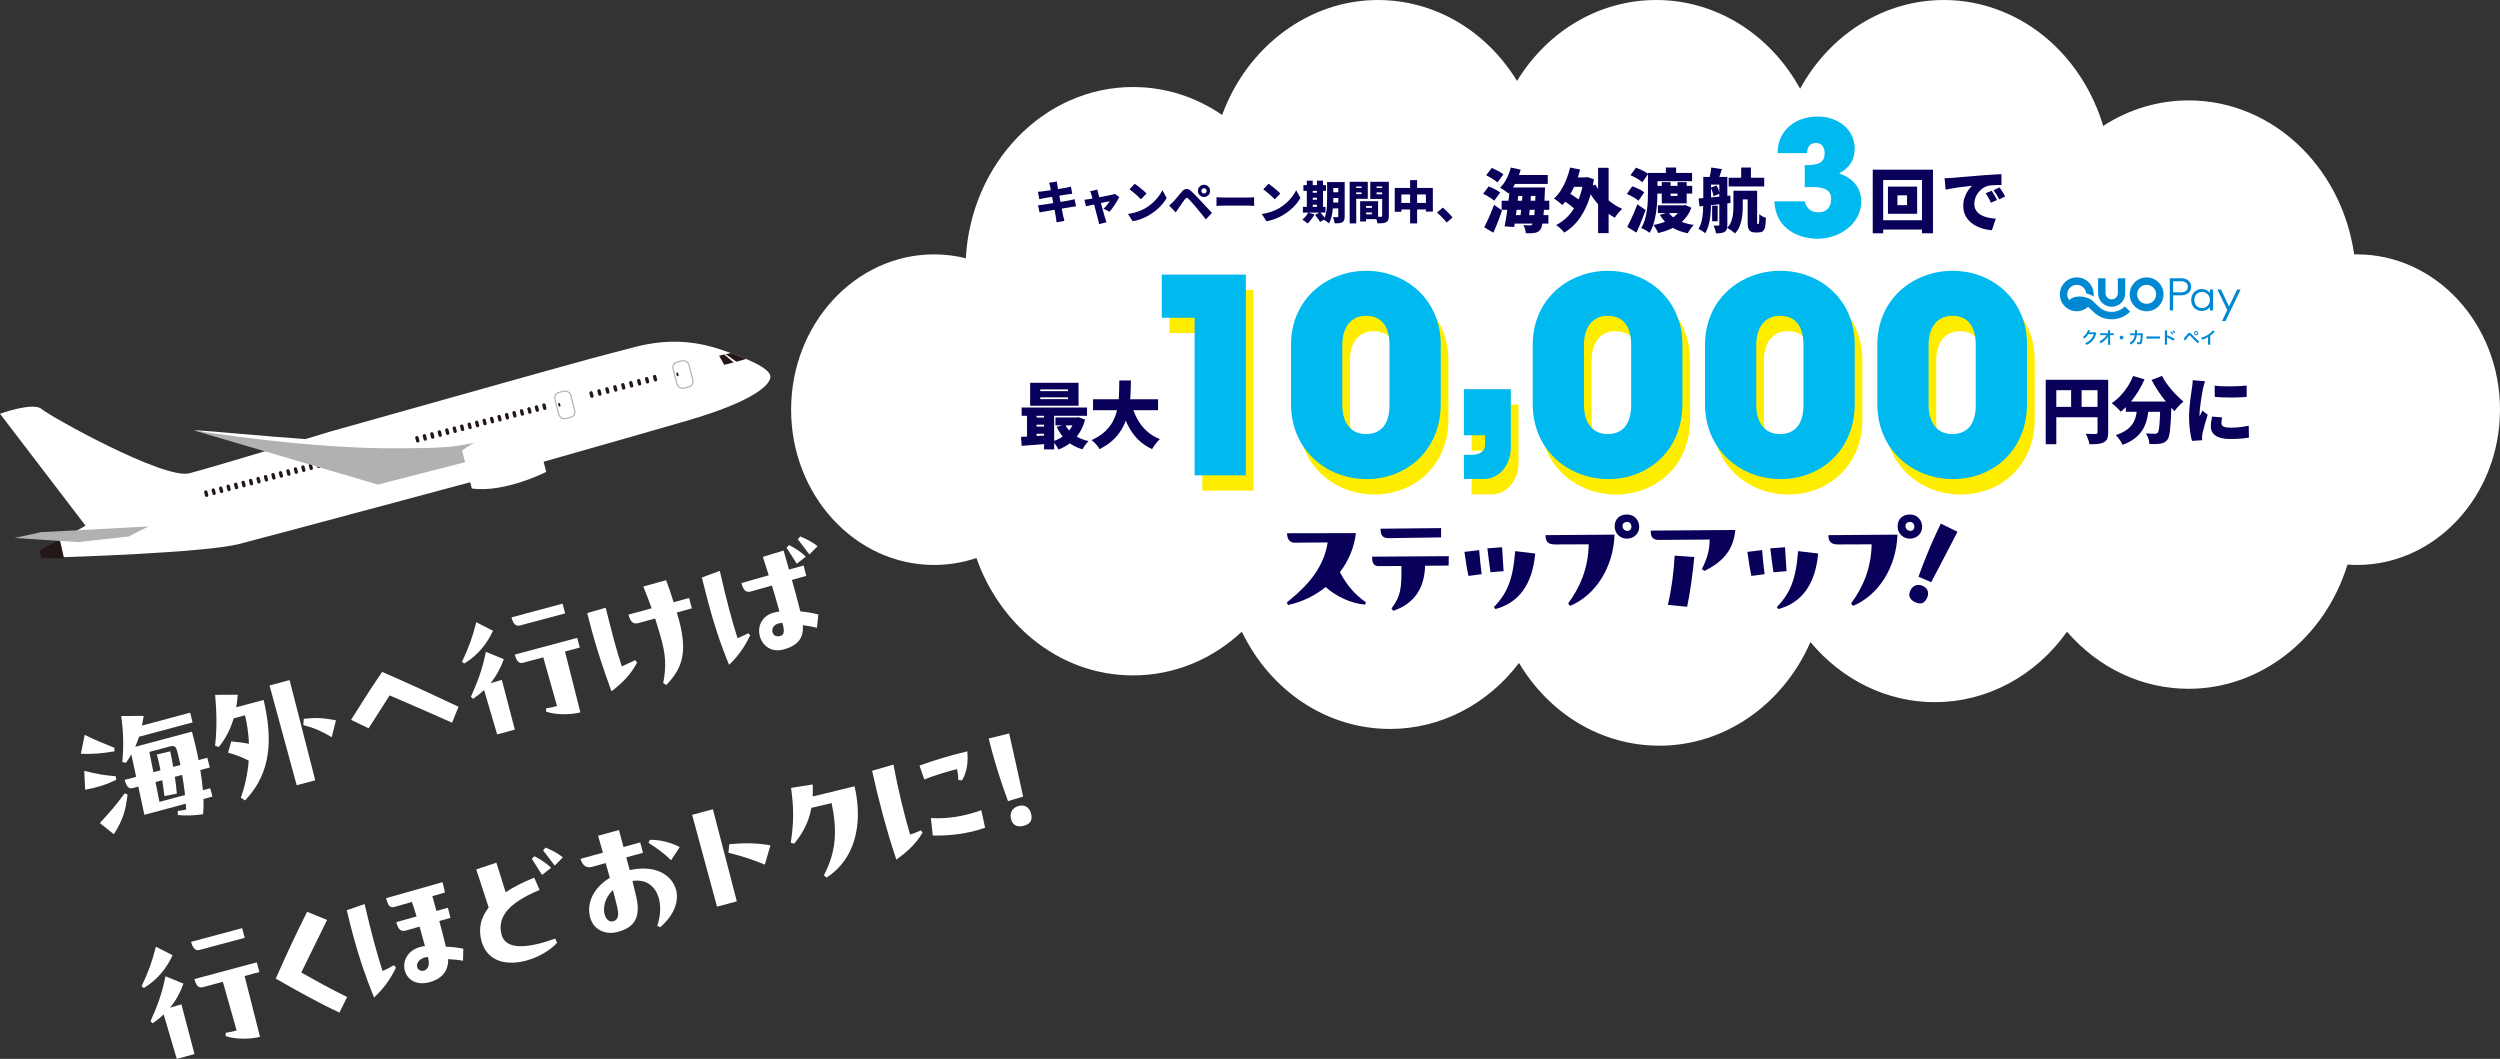 <?xml version="1.0" encoding="UTF-8"?>
<svg id="_レイヤー_2" data-name="レイヤー 2" xmlns="http://www.w3.org/2000/svg" viewBox="0 0 1098.865 465.407">
  <rect x="0" y="0" width="1098.865" height="465.407" fill="#333333" stroke="none"/>
  <defs>
    <style>
      .cls-1 {
        fill: #b1b1b2;
      }

      .cls-2 {
        fill: #080059;
      }

      .cls-3 {
        fill: none;
        stroke: #b1b1b2;
        stroke-linecap: round;
        stroke-linejoin: round;
        stroke-width: .533px;
      }

      .cls-4, .cls-5 {
        fill: #231815;
      }

      .cls-6 {
        fill: #fff;
      }

      .cls-7 {
        fill: #ffed00;
      }

      .cls-8 {
        fill: #0088d2;
      }

      .cls-9 {
        fill: #00b9ef;
      }

      .cls-5 {
        stroke: #231815;
        stroke-miterlimit: 10;
        stroke-width: .889px;
      }
    </style>
  </defs>
  <g id="_レイヤー_1-2" data-name="レイヤー 1">
    <g>
      <path class="cls-6" d="M729.348,327.762c-25.195,0-48.167-13.73-61.674-36.355-13.917,18.3-34.573,28.997-56.692,28.997-27.651,0-52.501-16.547-65.142-42.756-13.312,12.447-30.042,19.219-47.843,19.219-16.184,0-31.537-5.601-44.399-16.195-10.983-9.047-19.52-21.474-24.409-35.406-6.015,2.031-12.258,3.059-18.623,3.059-34.649,0-62.838-30.621-62.838-68.259s28.189-68.257,62.838-68.257c4.716,0,9.389.571,13.96,1.704,2.275-41.918,34.359-75.261,73.47-75.261,14.059,0,27.472,4.225,39.188,12.283,11.001-30.089,38.228-50.534,68.417-50.534,24.913,0,47.635,13.412,61.201,35.568,13.564-22.156,36.286-35.568,61.2-35.568,26.234,0,50.069,14.995,63.219,38.998,13.149-24.003,36.984-38.998,63.218-38.998,16.93,0,33.456,6.403,46.535,18.029,10.962,9.744,19.134,22.798,23.475,37.32,11.342-7.361,24.199-11.217,37.596-11.217,18.536,0,36.242,7.515,49.857,21.161,12.308,12.334,20.321,28.708,22.859,46.528.423-.01.845-.015,1.264-.015,34.649,0,62.839,30.62,62.839,68.257s-28.189,68.259-62.839,68.259c-1.379,0-2.781-.054-4.197-.159-9.963,32.354-38.097,54.587-69.783,54.587-20.476,0-39.622-9.058-53.501-25.085-13.903,19.515-35.177,30.967-58.14,30.967-20.925,0-40.76-9.729-54.63-26.425-12.089,27.595-37.781,45.554-66.427,45.554Z"/>
      <path class="cls-6" d="M1036.026,116.807c-1.921,0-3.819.108-5.691.309-3.249-38.131-32.577-67.983-68.289-67.983-15.217,0-29.271,5.428-40.648,14.597-6.808-33.597-34.191-58.73-66.957-58.73-28.425,0-52.81,18.907-63.218,45.85-10.408-26.943-34.794-45.85-63.219-45.85-26.736,0-49.882,16.74-61.201,41.147-11.319-24.407-34.466-41.147-61.2-41.147-31.147,0-57.428,22.711-65.799,53.812-11.576-9.749-26.067-15.561-41.807-15.561-37.886,0-68.599,33.59-68.599,75.028,0,.669.031,1.329.046,1.993-5.918-2.234-12.265-3.465-18.878-3.465-31.943,0-57.838,28.321-57.838,63.257s25.895,63.259,57.838,63.259c7.711,0,15.062-1.663,21.789-4.658,8.547,30.79,34.697,53.201,65.642,53.201,19.453,0,37.001-8.869,49.485-23.095,10.236,27.353,34.803,46.631,63.5,46.631,23.906,0,44.945-13.383,57.225-33.663,11.341,24.339,34.452,41.021,61.141,41.021,30.191,0,55.807-21.34,64.976-50.971,12.417,19.255,32.899,31.843,56.08,31.843,24.245,0,45.536-13.769,57.737-34.533,12.561,17.44,32.028,28.651,53.904,28.651,31.55,0,58.108-23.303,66.115-55.024,2.573.381,5.196.597,7.866.597,31.944,0,57.839-28.324,57.839-63.259s-25.895-63.257-57.839-63.257Z"/>
      <g>
        <g>
          <path class="cls-7" d="M528.464,215.675v-69.265h-14.425v-18.956h36.958v88.221h-22.532Z"/>
          <path class="cls-7" d="M636.651,184.32c0,20.387-15.021,33.023-32.546,33.023-17.645,0-33.262-12.756-33.262-33.023v-25.869c0-20.982,16.571-32.666,33.022-32.666,17.764,0,32.785,12.876,32.785,32.427v26.108ZM614.119,158.331c0-7.749-3.219-12.756-10.372-12.756-6.676,0-10.371,5.245-10.371,12.756v26.467c0,7.63,3.695,12.756,10.371,12.756,7.153,0,10.372-5.007,10.372-12.756v-26.467Z"/>
          <path class="cls-7" d="M646.829,217.285v-10.61h3.338c3.576,0,5.961-1.55,5.961-4.292v-4.292h-9.299v-20.267h20.624v25.632c0,7.63-5.007,13.829-11.802,13.829h-8.822Z"/>
          <path class="cls-7" d="M742.88,184.32c0,20.387-15.021,33.023-32.546,33.023-17.644,0-33.262-12.756-33.262-33.023v-25.869c0-20.982,16.571-32.666,33.023-32.666,17.764,0,32.784,12.876,32.784,32.427v26.108ZM720.348,158.331c0-7.749-3.219-12.756-10.372-12.756-6.676,0-10.372,5.245-10.372,12.756v26.467c0,7.63,3.696,12.756,10.372,12.756,7.153,0,10.372-5.007,10.372-12.756v-26.467Z"/>
          <path class="cls-7" d="M818.615,184.32c0,20.387-15.021,33.023-32.546,33.023-17.644,0-33.262-12.756-33.262-33.023v-25.869c0-20.982,16.571-32.666,33.023-32.666,17.764,0,32.784,12.876,32.784,32.427v26.108ZM796.084,158.331c0-7.749-3.219-12.756-10.372-12.756-6.676,0-10.372,5.245-10.372,12.756v26.467c0,7.63,3.696,12.756,10.372,12.756,7.153,0,10.372-5.007,10.372-12.756v-26.467Z"/>
          <path class="cls-7" d="M894.35,184.32c0,20.387-15.021,33.023-32.546,33.023-17.645,0-33.262-12.756-33.262-33.023v-25.869c0-20.982,16.571-32.666,33.022-32.666,17.764,0,32.785,12.876,32.785,32.427v26.108ZM871.818,158.331c0-7.749-3.219-12.756-10.372-12.756-6.676,0-10.371,5.245-10.371,12.756v26.467c0,7.63,3.695,12.756,10.371,12.756,7.153,0,10.372-5.007,10.372-12.756v-26.467Z"/>
        </g>
        <g>
          <path class="cls-9" d="M525.086,208.917v-69.265h-14.425v-18.956h36.958v88.221h-22.532Z"/>
          <path class="cls-9" d="M633.273,177.563c0,20.387-15.021,33.023-32.546,33.023-17.645,0-33.262-12.756-33.262-33.023v-25.869c0-20.982,16.572-32.666,33.023-32.666,17.764,0,32.785,12.876,32.785,32.427v26.108ZM610.741,151.573c0-7.749-3.219-12.756-10.372-12.756-6.676,0-10.371,5.245-10.371,12.756v26.467c0,7.63,3.695,12.756,10.371,12.756,7.153,0,10.372-5.007,10.372-12.756v-26.467Z"/>
          <path class="cls-9" d="M643.451,210.527v-10.61h3.338c3.576,0,5.961-1.55,5.961-4.292v-4.292h-9.299v-20.267h20.624v25.632c0,7.63-5.007,13.829-11.802,13.829h-8.822Z"/>
          <path class="cls-9" d="M739.502,177.563c0,20.387-15.021,33.023-32.546,33.023-17.644,0-33.262-12.756-33.262-33.023v-25.869c0-20.982,16.571-32.666,33.023-32.666,17.764,0,32.784,12.876,32.784,32.427v26.108ZM716.97,151.573c0-7.749-3.219-12.756-10.372-12.756-6.676,0-10.372,5.245-10.372,12.756v26.467c0,7.63,3.696,12.756,10.372,12.756,7.153,0,10.372-5.007,10.372-12.756v-26.467Z"/>
          <path class="cls-9" d="M815.237,177.563c0,20.387-15.021,33.023-32.546,33.023-17.644,0-33.262-12.756-33.262-33.023v-25.869c0-20.982,16.571-32.666,33.023-32.666,17.764,0,32.784,12.876,32.784,32.427v26.108ZM792.706,151.573c0-7.749-3.219-12.756-10.372-12.756-6.676,0-10.372,5.245-10.372,12.756v26.467c0,7.63,3.696,12.756,10.372,12.756,7.153,0,10.372-5.007,10.372-12.756v-26.467Z"/>
          <path class="cls-9" d="M890.972,177.563c0,20.387-15.021,33.023-32.546,33.023-17.645,0-33.262-12.756-33.262-33.023v-25.869c0-20.982,16.571-32.666,33.022-32.666,17.764,0,32.785,12.876,32.785,32.427v26.108ZM868.44,151.573c0-7.749-3.219-12.756-10.372-12.756-6.676,0-10.371,5.245-10.371,12.756v26.467c0,7.63,3.695,12.756,10.371,12.756,7.153,0,10.372-5.007,10.372-12.756v-26.467Z"/>
        </g>
        <g>
          <path class="cls-2" d="M899.185,166.931h25.033v4.592h-20.377v23.727h-4.656v-28.318ZM901.705,178.825h22.546v4.593h-22.546v-4.593ZM910.347,169.482h4.624v11.64h-4.624v-11.64ZM921.955,166.931h4.688v23.12c0,1.169-.139,2.094-.414,2.774-.277.68-.787,1.212-1.531,1.595-.723.382-1.595.621-2.614.717-1.021.096-2.244.144-3.668.144-.063-.446-.187-.951-.366-1.515-.182-.563-.383-1.121-.606-1.674-.223-.553-.452-1.031-.686-1.436.553.043,1.127.069,1.723.08.595.011,1.137.016,1.626.016h1.021c.297,0,.51-.058.638-.175s.191-.313.191-.59v-23.057Z"/>
          <path class="cls-2" d="M937.581,165.273l5.039,1.467c-.809,1.871-1.766,3.694-2.87,5.47-1.106,1.774-2.302,3.406-3.588,4.895s-2.61,2.774-3.971,3.858c-.276-.34-.659-.749-1.147-1.228-.489-.479-.988-.951-1.499-1.419-.51-.468-.957-.84-1.339-1.116,1.317-.871,2.571-1.93,3.763-3.173,1.19-1.244,2.269-2.615,3.236-4.114.968-1.498,1.759-3.045,2.376-4.64ZM939.526,177.837h5.07c-.127,1.808-.351,3.571-.67,5.294-.318,1.722-.866,3.349-1.642,4.879-.776,1.53-1.903,2.934-3.381,4.209-1.478,1.276-3.449,2.381-5.915,3.316-.191-.446-.452-.936-.781-1.467-.33-.531-.691-1.052-1.084-1.562-.395-.51-.782-.935-1.164-1.275,2.168-.701,3.874-1.541,5.118-2.52,1.243-.978,2.163-2.046,2.758-3.204.596-1.159.999-2.387,1.212-3.684s.372-2.625.479-3.986ZM934.423,176.498h16.679v4.496h-16.679v-4.496ZM949.603,176.498h4.879c-.021.489-.032.888-.032,1.195,0,.309-.011.559-.031.75-.064,2.381-.144,4.433-.239,6.154s-.207,3.162-.335,4.321c-.128,1.158-.282,2.083-.463,2.774-.181.69-.409,1.206-.686,1.546-.468.596-.951,1.016-1.45,1.26-.5.244-1.08.42-1.738.526-.553.085-1.249.138-2.089.159s-1.717.021-2.631,0c-.021-.681-.176-1.467-.462-2.359-.287-.894-.644-1.669-1.068-2.328.808.063,1.557.106,2.248.128.69.021,1.238.031,1.642.031.276,0,.511-.031.702-.096.191-.063.383-.191.574-.383.233-.255.419-.85.558-1.785.138-.936.26-2.307.367-4.114.105-1.807.191-4.124.255-6.951v-.829ZM950.304,165.209c.489.978,1.09,1.982,1.802,3.014s1.493,2.046,2.344,3.045c.851,1,1.728,1.945,2.631,2.838.903.894,1.791,1.69,2.663,2.393-.404.318-.861.729-1.371,1.228-.511.5-.994,1.01-1.451,1.53-.457.521-.834,1.005-1.132,1.451-.893-.893-1.797-1.87-2.711-2.934s-1.812-2.185-2.694-3.364c-.883-1.181-1.717-2.396-2.503-3.651-.787-1.254-1.51-2.498-2.169-3.731l4.592-1.817Z"/>
          <path class="cls-2" d="M969.215,167.568c-.085.234-.191.574-.319,1.021-.127.446-.244.883-.351,1.308-.106.426-.181.733-.223.925-.064.341-.16.851-.287,1.53-.128.681-.261,1.462-.398,2.345-.139.882-.271,1.785-.399,2.71-.127.925-.233,1.808-.318,2.647s-.128,1.558-.128,2.152v.351c0,.191.011.319.032.383.148-.298.292-.574.431-.829.138-.255.275-.516.414-.781s.271-.547.398-.846l2.328,1.85c-.318.957-.633,1.957-.94,2.998-.309,1.042-.58,2.02-.813,2.934-.234.914-.414,1.669-.542,2.265-.043.233-.085.51-.128.829-.042.318-.063.553-.063.701v.653c0,.266.011.526.032.782l-4.465.286c-.318-1.062-.611-2.535-.877-4.416-.266-1.882-.398-3.906-.398-6.075,0-1.212.048-2.434.144-3.667s.212-2.418.351-3.556c.138-1.138.276-2.163.415-3.077.138-.914.249-1.669.334-2.265.064-.488.139-1.062.224-1.722s.138-1.286.159-1.882l5.39.446ZM976.741,183.481c-.106.51-.186.957-.238,1.339-.054.383-.08.787-.08,1.212,0,.341.085.638.255.894.17.255.42.457.75.605.329.149.738.261,1.228.335.488.075,1.062.111,1.722.111,1.424,0,2.759-.068,4.002-.207,1.244-.138,2.588-.355,4.034-.653l.096,5.229c-1.042.191-2.228.34-3.556.446-1.329.106-2.939.159-4.831.159-2.785,0-4.874-.489-6.267-1.467s-2.089-2.316-2.089-4.018c0-.681.048-1.371.144-2.073.096-.701.239-1.467.431-2.296l4.4.383ZM973.457,169.514c1.041.128,2.189.219,3.444.271,1.254.053,2.524.069,3.811.048s2.52-.064,3.699-.128,2.216-.138,3.109-.223v4.975c-1.042.085-2.158.154-3.349.207-1.19.054-2.402.08-3.636.08-1.232,0-2.45-.026-3.651-.08-1.201-.053-2.333-.122-3.396-.207l-.032-4.943Z"/>
        </g>
        <g>
          <path class="cls-2" d="M448.781,192.017c1.084-.042,2.301-.101,3.651-.176,1.35-.074,2.774-.159,4.273-.255,1.499-.096,2.992-.186,4.48-.271v3.73c-2.126.17-4.252.335-6.378.494-2.126.16-4.04.303-5.74.431l-.287-3.954ZM449.068,179.133h28.732v3.636h-28.732v-3.636ZM451.428,180.409h4.209v13.074h-4.209v-13.074ZM452.799,168.259h21.271v10.077h-21.271v-10.077ZM454.362,183.534h6.92v3.125h-6.92v-3.125ZM454.362,187.521h6.92v3.125h-6.92v-3.125ZM457.232,171.161v.765h12.182v-.765h-12.182ZM457.232,174.637v.798h12.182v-.798h-12.182ZM458.922,180.314h4.433v17.22h-4.433v-17.22ZM472.507,183.502h.797l.766-.127,2.87,1.052c-.596,2.254-1.441,4.226-2.536,5.916-1.095,1.689-2.407,3.13-3.938,4.32s-3.264,2.169-5.198,2.935c-.255-.554-.627-1.186-1.116-1.897-.489-.713-.946-1.281-1.371-1.706,1.212-.383,2.344-.894,3.396-1.531,1.052-.638,1.998-1.382,2.838-2.232.84-.85,1.557-1.785,2.153-2.806.595-1.021,1.041-2.115,1.339-3.285v-.638ZM463.928,183.502h9.918v3.476h-9.918v-3.476ZM468.17,186.627c.872,1.744,2.189,3.253,3.955,4.528,1.764,1.275,3.879,2.19,6.346,2.743-.298.276-.622.626-.973,1.052-.351.425-.681.866-.988,1.323-.309.457-.558.866-.75,1.229-2.722-.809-5.001-2.047-6.84-3.716-1.839-1.668-3.322-3.715-4.448-6.139l3.699-1.021Z"/>
          <path class="cls-2" d="M491.991,167.238h5.103c-.021,1.744-.069,3.546-.144,5.405-.075,1.86-.239,3.721-.494,5.581-.255,1.86-.665,3.694-1.228,5.501-.563,1.807-1.345,3.539-2.344,5.197-1,1.658-2.28,3.205-3.843,4.641-1.562,1.435-3.471,2.715-5.724,3.843-.362-.639-.866-1.329-1.515-2.073-.649-.744-1.313-1.371-1.993-1.882,2.125-.978,3.907-2.083,5.342-3.316,1.435-1.232,2.593-2.571,3.476-4.018.882-1.445,1.557-2.95,2.025-4.513s.787-3.157.957-4.783c.17-1.626.271-3.247.303-4.863.032-1.615.059-3.188.08-4.72ZM480.447,175.498h28.573v4.815h-28.573v-4.815ZM497.285,177.443c.616,2.359,1.467,4.555,2.551,6.585,1.084,2.03,2.45,3.811,4.098,5.342,1.647,1.53,3.608,2.742,5.883,3.635-.382.341-.792.771-1.228,1.292-.436.521-.851,1.057-1.244,1.61-.394.553-.718,1.052-.973,1.499-2.509-1.17-4.64-2.663-6.394-4.48-1.754-1.818-3.216-3.934-4.385-6.347-1.169-2.412-2.168-5.097-2.998-8.052l4.688-1.084Z"/>
        </g>
      </g>
      <path class="cls-8" d="M921.455,146.469c-.073.11-.103.176-.183.44-.337,1.114-.858,2.105-1.503,2.83-.675.77-1.481,1.342-2.61,1.863-.205-.367-.301-.491-.623-.77.733-.3,1.144-.521,1.606-.865,1.048-.777,1.738-1.782,2.141-3.094l-2.394.037c-.447.711-1.019,1.342-1.716,1.877-.22-.301-.33-.396-.711-.631.836-.572,1.364-1.158,1.899-2.126.227-.418.345-.704.374-.968l1.005.198q-.044.066-.125.227-.022.037-.095.206-.022.044-.095.19-.044.103-.117.235c.095-.007.212-.015.352-.015l1.792-.022c.286,0,.367-.015.535-.074l.469.462ZM926.588,148.522l.022,2.193v.132c0,.301-.015.498-.044.704h.997c-.022-.205-.037-.484-.044-.843l-.037-3.402h.755c.454,0,.623.007.843.029v-.887c-.257.044-.374.052-.865.052h-.74l-.015-.594v-.044c0-.301.007-.432.029-.623h-.968q.029.279.037.675l.007.587h-2.537c-.521,0-.645,0-.924-.052v.895c.264-.029.352-.029.902-.037h2.009c-.242.388-.609.843-.983,1.21-.733.711-1.437,1.196-2.31,1.591.323.286.433.418.609.763.557-.316.799-.469,1.085-.675.506-.367,1.041-.836,1.444-1.276.367-.403.594-.711.748-1.026-.007.117-.022.491-.022.528v.102ZM933.333,148.375c0-.455-.365-.82-.82-.82-.455,0-.82.365-.82.82,0,.455.365.82.82.82.455,0,.82-.365.82-.82M941.502,146.461c-.183.058-.249.066-.579.066l-1.628.007c.022-.235.022-.301.029-.462q.015-.381.029-.535c0-.051.008-.095.008-.139.007-.103.015-.132.029-.228l-.983-.022c.022.132.022.191.022.286v.183c0,.213-.015.638-.037.916l-1.283.007c-.367,0-.565-.015-.814-.059l.007.902c.242-.029.345-.036.792-.036l1.217-.007c-.007.051-.022.124-.037.227-.066.513-.176.873-.374,1.276-.389.785-.99,1.364-1.906,1.848.308.271.411.389.66.777.924-.587,1.577-1.254,1.98-2.031.33-.63.484-1.18.587-2.097l1.708-.008c0,.843-.073,1.841-.161,2.346-.117.638-.227.799-.543.799-.242,0-.535-.051-.968-.169.132.337.154.477.169.939.381.059.63.081.909.081.88,0,1.137-.301,1.327-1.569.074-.484.154-1.613.176-2.442.007-.257.022-.359.081-.491l-.418-.367ZM943.478,148.859c.293-.036.374-.036,1.195-.036h3.521c.821,0,.902,0,1.195.036v-1.019c-.323.044-.462.051-1.188.051h-3.535c-.726,0-.865-.008-1.188-.051v1.019ZM952.523,151.491c-.022-.242-.029-.432-.029-.814v-1.936c0-.205-.007-.293-.029-.498.058.036.08.044.249.125,1.225.564,1.987.982,2.596,1.4l.513-.865c-1.173-.66-2.325-1.195-3.329-1.547v-1.364c0-.455,0-.55.029-.77h-1.004c.03.198.044.389.044.748v4.7c0,.389-.007.587-.044.821h1.004ZM953.994,146.047c.264.286.484.601.704,1.004l.55-.308c-.242-.447-.403-.674-.704-.99l-.55.293ZM956.157,146.157c-.22-.389-.411-.645-.704-.946l-.528.286c.271.293.477.594.689.975l.543-.315ZM960.399,149.717c.103-.132.139-.183.249-.308.513-.616,1.005-1.225,1.313-1.635.301-.403.33-.425.447-.425q.125,0,.594.513c1.305,1.43,1.635,1.752,3.102,3.102l.462-1.005c-.176-.11-.308-.22-.697-.557-.865-.748-1.621-1.496-2.376-2.339-.557-.63-.733-.748-1.092-.748-.176,0-.345.044-.499.147-.147.088-.301.249-.55.579-.381.491-1.1,1.342-1.312,1.555-.089.095-.147.139-.264.22l.623.902ZM966.255,146.458c0-.517-.415-.932-.931-.932-.517,0-.931.415-.931.932,0,.508.423.932.931.932.516,0,.931-.415.931-.932M964.841,146.458c0-.263.22-.483.483-.483.271,0,.483.212.483.483,0,.263-.22.483-.483.483-.263,0-.483-.22-.483-.483M972.652,145.207c-.212.359-.711.865-1.364,1.371-1.166.902-2.398,1.51-3.849,1.907.256.33.337.454.491.836,1.349-.483,1.76-.674,2.618-1.188v2.581c0,.433-.007.579-.044.792h1.026c-.029-.198-.036-.411-.036-.814v-3.131c.631-.462,1.181-.939,1.73-1.51.11-.117.147-.147.272-.257l-.843-.587ZM928.18,137.08c2.262,0,4.314-.92,5.8-2.406l2.303,2.303c-2.076,2.076-4.942,3.362-8.103,3.362-4.782,0-7.094-2.277-9.772-4.915-.186-.183-.377-.37-.571-.561-1.323,1.207-3.08,1.945-5.007,1.945-4.102,0-7.439-3.337-7.439-7.439s3.337-7.439,7.439-7.439c4.102,0,7.439,3.337,7.439,7.439,0,.337-.025.668-.068.994-.937-.637-2.042-1.117-3.212-1.418-.213-2.106-1.997-3.756-4.159-3.756-2.305,0-4.18,1.875-4.18,4.18,0,.954.322,1.834.862,2.539.493-.481,1.113-.87,1.848-1.141,2.778-1.025,6.674-.265,8.684,1.695.223.217.439.431.652.64,2.518,2.481,4.039,3.978,7.485,3.978M928.18,134.839c-3.289,0-5.966-2.676-5.966-5.966v-6.571h3.259v6.571c0,1.493,1.214,2.707,2.706,2.707,1.492,0,2.706-1.214,2.706-2.707v-6.571h3.259v6.571c0,3.29-2.676,5.966-5.965,5.966M943.531,121.93c4.102,0,7.439,3.337,7.439,7.439s-3.337,7.439-7.439,7.439c-4.102,0-7.439-3.337-7.439-7.439s3.337-7.439,7.439-7.439M943.531,133.549c2.305,0,4.18-1.875,4.18-4.18,0-2.305-1.875-4.18-4.18-4.18-2.305,0-4.18,1.875-4.18,4.18,0,2.305,1.875,4.18,4.18,4.18M984.865,127.268l-6.645,13.845h-1.544l2.312-4.826-4.315-9.019h1.562l3.515,7.439,3.571-7.439h1.543ZM958.625,122.302c2.585,0,4.501,1.358,4.501,3.738,0,2.418-1.916,3.775-4.501,3.775h-3.441v6.621h-1.469v-14.135h4.91M958.625,128.495c1.711,0,3.032-.837,3.032-2.436,0-1.6-1.321-2.437-3.032-2.437h-3.441v4.873h3.441M971.345,127.268h1.414v9.169h-1.414v-1.451c-.818,1.079-2.12,1.692-3.645,1.692-2.437,0-4.575-1.916-4.575-4.817,0-2.901,2.139-4.817,4.575-4.817,1.525,0,2.827.614,3.645,1.692v-1.469ZM967.924,135.414c1.729,0,3.422-1.377,3.422-3.553,0-2.195-1.692-3.571-3.422-3.571-1.897,0-3.422,1.376-3.422,3.571,0,2.176,1.525,3.553,3.422,3.553"/>
      <g>
        <path class="cls-2" d="M651.896,85.186l2.432-3.252c.566.203,1.17.456,1.809.76.638.304,1.246.629,1.823.973.577.345,1.049.68,1.413,1.003l-2.613,3.557c-.324-.324-.76-.674-1.308-1.049-.547-.375-1.135-.739-1.763-1.095-.628-.354-1.226-.653-1.793-.896ZM652.382,99.897c.426-.811.886-1.748,1.383-2.812.496-1.063.998-2.198,1.505-3.404.506-1.205.982-2.416,1.428-3.632l3.526,2.432c-.365,1.094-.76,2.198-1.186,3.312-.426,1.115-.856,2.219-1.292,3.313-.436,1.094-.887,2.158-1.353,3.191l-4.012-2.401ZM653.233,77.04l2.462-3.222c.567.224,1.176.497,1.824.82.648.325,1.266.659,1.854,1.004s1.064.688,1.429,1.033l-2.645,3.525c-.324-.345-.765-.704-1.321-1.079-.558-.375-1.15-.749-1.778-1.124-.629-.375-1.236-.694-1.824-.958ZM664.084,73.636l4.316.942c-.567,2.026-1.327,3.972-2.279,5.836-.953,1.864-1.976,3.404-3.07,4.62-.264-.243-.623-.527-1.079-.852-.455-.323-.922-.638-1.397-.942-.477-.304-.887-.547-1.231-.729,1.074-1.013,2.021-2.314,2.842-3.905.821-1.591,1.454-3.247,1.899-4.97ZM660.042,88.226h20.941v3.981h-20.941v-3.981ZM663.659,82.39h4.042c-.142,1.438-.299,2.943-.471,4.514-.173,1.57-.35,3.13-.532,4.681-.183,1.55-.375,3.024-.577,4.422-.203,1.398-.396,2.655-.578,3.769l-4.194-.273c.223-1.113.445-2.37.669-3.769.223-1.398.436-2.857.639-4.377.202-1.52.39-3.044.562-4.574.172-1.529.319-2.993.441-4.392ZM664.297,94.547h16.291v3.738h-16.291v-3.738ZM664.419,76.919h15.896v3.921h-15.896v-3.921ZM665.391,82.39h10.82v3.738h-10.82v-3.738ZM669.282,83.727h3.799c-.061,1.054-.137,2.158-.228,3.313-.092,1.154-.193,2.3-.305,3.435s-.223,2.214-.334,3.236c-.111,1.023-.228,1.94-.35,2.751h-3.769c.121-.851.243-1.793.364-2.826.122-1.034.238-2.117.35-3.253.111-1.134.208-2.269.289-3.403.08-1.135.142-2.219.183-3.253ZM675.026,82.39h4.072c-.021.446-.03.806-.03,1.079s-.01.491-.03.653c-.102,2.816-.213,5.208-.334,7.173-.122,1.966-.259,3.592-.41,4.878-.152,1.287-.325,2.295-.517,3.024-.193.729-.411,1.267-.654,1.611-.385.526-.785.896-1.2,1.109-.416.213-.887.369-1.413.471-.467.081-1.039.126-1.718.137-.679.01-1.394.005-2.143-.015-.021-.527-.132-1.13-.334-1.809-.203-.68-.446-1.262-.729-1.748.607.041,1.159.071,1.656.092.496.02.896.03,1.2.03.243,0,.451-.035.623-.106s.329-.208.472-.41c.183-.224.344-.658.486-1.308.142-.648.273-1.575.395-2.781.122-1.205.233-2.729.335-4.574.101-1.843.192-4.072.273-6.687v-.82Z"/>
        <path class="cls-2" d="M690.131,73.636l4.407.912c-.527,2.066-1.186,4.068-1.976,6.003-.79,1.936-1.677,3.719-2.66,5.35-.982,1.631-2.041,3.044-3.176,4.239-.264-.263-.618-.577-1.063-.941-.446-.365-.907-.725-1.383-1.079-.477-.354-.887-.634-1.231-.836,1.114-1.014,2.128-2.229,3.039-3.647.912-1.418,1.707-2.983,2.387-4.696.679-1.712,1.23-3.479,1.656-5.304ZM696.089,77.982h.82l.76-.152,2.918.973c-.588,3.911-1.484,7.392-2.689,10.44-1.206,3.05-2.68,5.659-4.423,7.827-1.742,2.168-3.718,3.89-5.927,5.166-.243-.324-.572-.704-.987-1.14-.416-.436-.852-.851-1.307-1.246-.456-.395-.866-.703-1.231-.927,2.168-1.135,4.073-2.624,5.714-4.468,1.642-1.844,2.999-4.058,4.073-6.642,1.073-2.583,1.833-5.536,2.279-8.859v-.973ZM686.667,87.77l2.188-3.344c.709.386,1.463.831,2.264,1.338.801.506,1.561,1.023,2.28,1.55.719.527,1.291,1.023,1.717,1.489l-2.34,3.769c-.406-.486-.953-1.018-1.642-1.596-.689-.577-1.429-1.149-2.219-1.717s-1.54-1.064-2.249-1.489ZM690.04,77.982h7.265v4.164h-7.265v-4.164ZM701.256,81.144c.567,1.074,1.267,2.133,2.098,3.176.83,1.044,1.757,2.032,2.78,2.964s2.117,1.783,3.283,2.553c1.165.771,2.365,1.429,3.602,1.976-.345.304-.725.684-1.14,1.14-.416.456-.806.928-1.171,1.414-.364.486-.668.932-.911,1.337-1.297-.688-2.533-1.505-3.708-2.446-1.176-.942-2.285-1.98-3.328-3.116-1.044-1.134-2.002-2.345-2.873-3.632-.871-1.286-1.661-2.618-2.37-3.997l3.738-1.367ZM702.441,73.758h4.62v28.722h-4.62v-28.722Z"/>
        <path class="cls-2" d="M715.054,85.247l2.4-3.344c.588.183,1.216.421,1.885.714.669.294,1.307.608,1.915.942.607.335,1.104.664,1.489.988l-2.553,3.678c-.345-.324-.812-.669-1.398-1.034-.588-.364-1.206-.719-1.854-1.063-.648-.344-1.276-.639-1.884-.881ZM715.236,99.744c.446-.81.922-1.752,1.429-2.826s1.023-2.219,1.551-3.435c.526-1.216,1.022-2.441,1.489-3.678l3.616,2.522c-.405,1.115-.825,2.234-1.261,3.358-.437,1.125-.882,2.234-1.338,3.328-.456,1.095-.927,2.168-1.413,3.222l-4.073-2.492ZM716.665,77.01l2.432-3.312c.588.202,1.221.461,1.899.774.679.314,1.327.644,1.945.988s1.119.679,1.505,1.003l-2.584,3.647c-.345-.345-.811-.704-1.397-1.079-.588-.375-1.216-.745-1.885-1.109-.669-.365-1.307-.669-1.915-.912ZM724.354,76.007h4.164v8.328c0,1.297-.04,2.73-.121,4.301s-.243,3.171-.486,4.802c-.243,1.632-.593,3.212-1.049,4.742-.456,1.529-1.049,2.912-1.778,4.148-.263-.224-.618-.472-1.063-.745-.446-.273-.907-.537-1.383-.79-.477-.254-.896-.44-1.262-.562.689-1.134,1.236-2.38,1.642-3.738.405-1.357.704-2.745.896-4.164.192-1.418.314-2.816.365-4.194.05-1.378.075-2.645.075-3.799v-8.328ZM726.361,76.007h17.385v3.647h-17.385v-3.647ZM739.217,90.262h.79l.729-.152,2.705,1.155c-.588,1.601-1.357,3.009-2.31,4.225-.953,1.216-2.052,2.27-3.298,3.161s-2.625,1.646-4.134,2.265c-1.51.617-3.126,1.129-4.848,1.534-.203-.526-.512-1.145-.928-1.854-.415-.71-.805-1.276-1.17-1.702,1.499-.263,2.913-.628,4.24-1.095,1.327-.466,2.532-1.033,3.617-1.701,1.083-.669,2.016-1.444,2.796-2.325.779-.882,1.383-1.869,1.809-2.964v-.547ZM727.637,81.69h16.169v3.404h-16.169v-3.404ZM728.731,90.262h11.915v3.404h-11.915v-3.404ZM733.351,93.331c.973,1.439,2.416,2.63,4.331,3.571,1.915.942,4.18,1.596,6.793,1.961-.304.304-.623.674-.957,1.109-.335.436-.653.881-.958,1.337-.304.456-.547.866-.729,1.231-2.877-.588-5.318-1.551-7.324-2.888s-3.658-3.069-4.954-5.197l3.799-1.125ZM730.433,80.049h3.86v6.079h3.039v-6.079h4.043v9.361h-10.942v-9.361ZM732.226,73.636h4.499v4.803h-4.499v-4.803Z"/>
        <path class="cls-2" d="M748.67,77.77h3.404v11.154c0,1.055-.03,2.188-.092,3.404-.061,1.216-.178,2.437-.35,3.663-.172,1.226-.431,2.396-.774,3.51-.345,1.114-.79,2.117-1.338,3.01-.202-.203-.486-.426-.851-.669-.365-.243-.734-.481-1.109-.715-.375-.232-.704-.41-.988-.531.648-1.074,1.12-2.279,1.414-3.617.293-1.337.48-2.705.562-4.104.081-1.397.122-2.715.122-3.951v-11.154ZM746.602,87.253c1.195-.102,2.559-.218,4.089-.35,1.529-.132,3.14-.284,4.832-.456,1.691-.172,3.369-.339,5.03-.502l.091,3.283c-1.601.182-3.211.364-4.832.547s-3.182.35-4.681.501c-1.5.152-2.867.3-4.104.441l-.426-3.465ZM750.372,77.77h6.17v3.374h-6.17v-3.374ZM752.195,73.636l4.65.699c-.284.933-.567,1.824-.851,2.675-.284.852-.537,1.57-.76,2.158l-3.891-.699c.182-.709.354-1.509.517-2.401.162-.892.273-1.702.334-2.432ZM751.952,82.511l2.522-1.003c.345.548.644,1.16.897,1.839.253.68.42,1.272.501,1.778l-2.705,1.125c-.061-.527-.203-1.141-.426-1.839-.223-.699-.486-1.332-.79-1.9ZM752.56,90.413h2.432v6.839h-2.432v-6.839ZM755.72,77.77h3.526v21.002c0,.771-.081,1.408-.243,1.915s-.477.912-.942,1.216c-.467.283-1.014.466-1.642.547s-1.357.122-2.188.122c-.04-.486-.167-1.069-.38-1.748-.212-.679-.431-1.24-.653-1.687.426.021.846.03,1.262.03h.836c.283,0,.425-.152.425-.456v-20.941ZM761.922,83.849h4.103v6.96c0,1.257-.081,2.604-.243,4.043-.162,1.438-.486,2.837-.973,4.194-.486,1.356-1.216,2.542-2.188,3.556-.243-.243-.578-.521-1.004-.836-.425-.314-.866-.623-1.321-.927-.456-.304-.847-.527-1.171-.669.871-.892,1.5-1.874,1.885-2.948.385-1.073.633-2.173.744-3.298.111-1.124.168-2.193.168-3.206v-6.869ZM759.824,78.135h15.623v3.829h-15.623v-3.829ZM764.11,83.849h6.321v3.799h-6.321v-3.799ZM765.325,73.636h4.286v6.292h-4.286v-6.292ZM768.182,83.849h4.164v13.434c0,.629.01.983.03,1.064.061.102.132.151.213.151h.243c.04,0,.086-.01.137-.03.051-.02.086-.05.106-.091.04-.081.091-.385.152-.912.02-.283.035-.719.045-1.307s.016-1.256.016-2.006c.364.324.82.633,1.367.927.548.294,1.064.521,1.551.684-.021.75-.066,1.535-.137,2.355-.071.821-.157,1.424-.259,1.809-.203.77-.558,1.348-1.063,1.732-.224.183-.507.314-.852.396-.345.08-.679.121-1.003.121h-1.61c-.406,0-.816-.071-1.231-.213s-.765-.364-1.049-.668c-.283-.324-.491-.745-.623-1.262s-.197-1.362-.197-2.538v-13.646Z"/>
        <path class="cls-9" d="M793.27,82.208v-9.65h.908c6.084,0,7.833-1.748,7.833-5.175,0-2.727-1.399-4.545-3.707-4.545-2.518,0-3.916,1.398-3.985,4.476h-13.008c0-9.65,7.413-16.084,17.692-16.084,8.951,0,16.225,5.664,16.225,14.126,0,5.104-2.447,8.531-6.854,10.839,6.434,2.238,9.721,6.573,9.721,12.518,0,9.231-9.091,16.225-19.161,16.225-7.902,0-18.462-3.917-19.021-16.435h13.357c.769,3.147,2.727,4.825,6.014,4.825,3.566,0,5.595-2.237,5.595-5.804,0-3.427-2.028-5.315-8.462-5.315h-3.146Z"/>
        <path class="cls-2" d="M823.156,74.578h26.474v27.963h-4.833v-23.434h-17.051v23.434h-4.59v-27.963ZM825.77,96.796h21.762v4.104h-21.762v-4.104ZM829.842,82.024h12.826v11.945h-12.826v-11.945ZM834.006,85.855v4.315h4.225v-4.315h-4.225Z"/>
        <path class="cls-2" d="M854.735,78.347c.607-.02,1.21-.045,1.809-.075.598-.03,1.038-.056,1.322-.076.709-.061,1.524-.132,2.446-.213s1.935-.167,3.039-.259c1.104-.091,2.285-.187,3.541-.288,1.257-.102,2.584-.213,3.981-.335,1.014-.08,2.062-.156,3.146-.228,1.083-.07,2.122-.137,3.115-.197.992-.062,1.854-.102,2.583-.122l.03,4.741c-.526,0-1.14.011-1.839.031-.698.02-1.397.051-2.097.091-.699.041-1.333.121-1.899.243-.811.183-1.586.527-2.325,1.033-.74.507-1.394,1.12-1.961,1.839-.567.72-1.013,1.51-1.337,2.371s-.486,1.747-.486,2.659c0,.892.156,1.683.471,2.371s.76,1.281,1.338,1.777c.577.497,1.261.912,2.052,1.246.79.335,1.656.593,2.599.775s1.939.304,2.993.365l-1.732,5.105c-1.357-.102-2.659-.329-3.905-.684s-2.396-.831-3.45-1.429-1.971-1.316-2.75-2.158c-.78-.84-1.389-1.793-1.824-2.856s-.653-2.244-.653-3.541c0-1.398.208-2.675.623-3.83.415-1.154.922-2.162,1.52-3.023s1.171-1.535,1.718-2.021c-.527.061-1.146.132-1.854.213s-1.479.172-2.31.273-1.677.213-2.538.334c-.861.122-1.712.259-2.553.41-.841.152-1.626.31-2.355.472l-.456-5.016ZM875.433,83.849c.263.364.542.795.836,1.292.293.496.577.987.851,1.474s.502.922.685,1.307l-2.705,1.186c-.406-.892-.771-1.636-1.095-2.233s-.729-1.241-1.216-1.931l2.645-1.094ZM878.868,82.39c.263.364.552.785.866,1.262.313.476.618.952.912,1.428.293.477.541.896.744,1.262l-2.675,1.276c-.445-.871-.841-1.59-1.186-2.158-.345-.566-.77-1.195-1.276-1.884l2.614-1.186Z"/>
      </g>
      <g>
        <path class="cls-2" d="M456.205,84.282c.347-.026.683-.05,1.01-.069.327-.021.643-.051.95-.091.28-.04.687-.096,1.22-.17.533-.073,1.144-.16,1.83-.26s1.4-.206,2.14-.32c.74-.112,1.457-.227,2.15-.34s1.31-.217,1.85-.31c.54-.094.957-.167,1.25-.22.333-.067.7-.144,1.1-.23s.74-.17,1.02-.25l.58,3.16c-.253.014-.584.05-.99.109-.407.061-.77.11-1.09.15-.36.054-.834.127-1.42.22-.587.094-1.234.197-1.94.311s-1.427.229-2.16.35c-.733.12-1.43.233-2.09.34-.66.107-1.237.2-1.73.28s-.853.14-1.08.18c-.334.067-.65.134-.95.2-.3.067-.637.153-1.01.26l-.64-3.3ZM456.265,90.202c.28-.013.64-.043,1.08-.09.44-.047.827-.097,1.16-.149.36-.054.84-.127,1.44-.221.6-.093,1.273-.2,2.02-.319.747-.12,1.517-.243,2.31-.37.793-.127,1.563-.253,2.31-.38.747-.127,1.43-.243,2.05-.351.62-.106,1.117-.193,1.49-.26.387-.08.776-.167,1.17-.26.393-.094.737-.181,1.03-.261l.64,3.181c-.293.014-.65.054-1.07.12s-.824.133-1.21.199c-.414.067-.937.15-1.57.25-.633.101-1.33.214-2.09.341-.76.127-1.537.253-2.33.38s-1.557.253-2.29.38-1.39.24-1.97.34-1.037.184-1.37.25c-.454.08-.863.153-1.23.22-.367.067-.664.134-.89.2l-.68-3.2ZM461.565,81.923c-.067-.307-.137-.587-.21-.841-.073-.253-.15-.506-.23-.76l3.42-.54c.026.2.057.46.09.78s.077.606.13.86c.04.227.103.597.19,1.109.086.514.196,1.127.33,1.84.133.714.28,1.48.44,2.301.16.819.32,1.649.48,2.489.16.841.313,1.644.46,2.41.146.767.28,1.454.4,2.061s.213,1.083.28,1.43c.067.293.147.62.24.979.093.36.187.714.28,1.061l-3.48.6c-.053-.387-.093-.76-.12-1.12-.027-.359-.074-.687-.14-.979-.054-.307-.13-.747-.23-1.32s-.22-1.232-.36-1.979c-.14-.747-.29-1.533-.45-2.36-.16-.826-.317-1.656-.47-2.49-.153-.833-.3-1.616-.44-2.35-.14-.733-.263-1.377-.37-1.93-.107-.554-.187-.971-.24-1.25Z"/>
        <path class="cls-2" d="M491.965,86.603c-.213.439-.487.95-.82,1.53-.334.58-.7,1.173-1.1,1.779-.4.607-.8,1.188-1.2,1.74-.4.554-.78,1.03-1.14,1.43l-2.66-1.319c.307-.28.637-.623.99-1.03.353-.406.687-.816,1-1.229.313-.414.543-.761.69-1.04-.16.026-.437.079-.83.159-.394.08-.86.178-1.4.29-.54.114-1.127.237-1.76.37-.633.134-1.27.271-1.91.41-.64.14-1.253.273-1.84.4-.587.127-1.106.239-1.56.34-.454.1-.807.177-1.06.229l-.74-2.88c.333-.026.653-.06.96-.1s.633-.087.98-.141c.16-.026.44-.072.84-.14.4-.066.873-.153,1.42-.26.546-.106,1.136-.22,1.77-.34.633-.12,1.27-.24,1.91-.36.64-.12,1.25-.236,1.83-.35s1.09-.214,1.53-.301c.44-.086.773-.156,1-.21.2-.04.403-.093.61-.159.207-.067.383-.134.53-.2l1.96,1.38ZM482.365,83.322c.04.267.093.54.16.82s.127.554.18.82c.133.467.287,1.017.46,1.649.173.634.36,1.311.56,2.03s.4,1.443.6,2.17c.2.727.393,1.42.58,2.08.187.66.353,1.25.5,1.77.146.521.266.934.36,1.24.04.107.093.277.16.51.066.233.14.471.22.71.08.24.146.434.2.58l-3.28.801c-.04-.294-.093-.614-.16-.961-.067-.347-.147-.666-.24-.96-.093-.319-.21-.753-.35-1.3-.14-.546-.3-1.163-.48-1.85-.18-.687-.367-1.4-.56-2.141-.193-.739-.383-1.466-.57-2.18-.187-.713-.363-1.373-.53-1.979-.167-.606-.31-1.11-.43-1.511-.067-.267-.157-.529-.27-.79-.113-.26-.23-.51-.35-.75l3.24-.76Z"/>
        <path class="cls-2" d="M495.805,94.042c.986-.133,1.923-.319,2.81-.56s1.723-.52,2.51-.84,1.507-.667,2.16-1.04c1.2-.693,2.293-1.483,3.28-2.37s1.85-1.813,2.59-2.78c.74-.966,1.33-1.916,1.77-2.85l1.88,3.42c-.534.947-1.193,1.877-1.98,2.79-.787.913-1.67,1.776-2.65,2.59s-2.03,1.547-3.15,2.2c-.68.4-1.414.776-2.2,1.13-.787.354-1.6.66-2.44.92-.84.26-1.68.457-2.52.59l-2.06-3.2ZM498.765,80.763c.347.24.753.537,1.22.89.466.354.95.733,1.45,1.14.5.407.973.808,1.42,1.2.447.394.817.75,1.11,1.07l-2.48,2.54c-.267-.293-.607-.637-1.02-1.03-.414-.393-.86-.8-1.34-1.22s-.953-.816-1.42-1.19c-.467-.373-.88-.687-1.24-.939l2.3-2.46Z"/>
        <path class="cls-2" d="M513.885,90.343c.32-.267.613-.523.88-.771.267-.246.567-.536.9-.87.227-.227.48-.5.76-.819.28-.32.586-.677.92-1.07.333-.394.677-.807,1.03-1.24.353-.433.71-.863,1.07-1.29.626-.746,1.283-1.156,1.97-1.229.687-.073,1.443.283,2.27,1.069.48.44.953.897,1.42,1.37.466.474.923.943,1.37,1.41s.87.92,1.27,1.36c.453.479.967,1.026,1.54,1.64s1.16,1.24,1.76,1.88c.6.641,1.153,1.233,1.66,1.78l-2.68,2.88c-.427-.547-.884-1.123-1.37-1.729-.487-.607-.963-1.2-1.43-1.78s-.887-1.09-1.26-1.53c-.293-.36-.613-.736-.96-1.13-.347-.394-.687-.78-1.02-1.16-.334-.38-.64-.72-.92-1.02-.28-.301-.5-.537-.66-.71-.293-.294-.557-.434-.79-.42-.233.013-.477.187-.73.52-.173.227-.377.504-.61.83-.233.327-.477.67-.73,1.03-.253.359-.5.713-.74,1.06-.24.347-.453.653-.64.92-.24.347-.48.7-.72,1.061-.24.359-.454.687-.64.979l-2.92-3.02ZM526.525,83.902c0-.507.12-.963.36-1.37.24-.406.563-.729.97-.97.406-.24.856-.36,1.35-.36.507,0,.963.12,1.37.36s.73.563.97.97c.24.407.36.863.36,1.37,0,.493-.12.943-.36,1.351-.24.406-.563.729-.97.97s-.863.359-1.37.359c-.493,0-.943-.119-1.35-.359-.407-.24-.73-.563-.97-.97-.24-.407-.36-.857-.36-1.351ZM528.045,83.902c0,.32.113.594.34.82.227.227.5.34.82.34.32,0,.593-.113.82-.34.227-.227.34-.5.34-.82s-.113-.593-.34-.82c-.227-.227-.5-.34-.82-.34-.32,0-.593.113-.82.34-.227.228-.34.5-.34.82Z"/>
        <path class="cls-2" d="M534.705,86.683c.266.014.61.033,1.03.06.42.027.85.047,1.29.061.44.013.82.02,1.14.02h10.62c.453,0,.903-.02,1.35-.06s.817-.066,1.11-.08v3.82c-.253-.014-.623-.037-1.11-.07-.487-.033-.937-.05-1.35-.05h-10.62c-.574,0-1.19.013-1.85.04-.66.026-1.197.053-1.61.08v-3.82Z"/>
        <path class="cls-2" d="M554.605,94.042c.986-.133,1.923-.319,2.81-.56s1.723-.52,2.51-.84,1.507-.667,2.16-1.04c1.2-.693,2.293-1.483,3.28-2.37s1.85-1.813,2.59-2.78c.74-.966,1.33-1.916,1.77-2.85l1.88,3.42c-.533.947-1.193,1.877-1.979,2.79-.788.913-1.67,1.776-2.65,2.59s-2.03,1.547-3.15,2.2c-.68.4-1.414.776-2.2,1.13-.787.354-1.6.66-2.44.92-.84.26-1.68.457-2.52.59l-2.06-3.2ZM557.565,80.763c.347.24.753.537,1.22.89.466.354.95.733,1.45,1.14.5.407.973.808,1.42,1.2.447.394.817.75,1.11,1.07l-2.48,2.54c-.267-.293-.607-.637-1.02-1.03-.414-.393-.86-.8-1.34-1.22s-.953-.816-1.42-1.19c-.467-.373-.88-.687-1.24-.939l2.3-2.46Z"/>
        <path class="cls-2" d="M575.006,93.442l2.74.8c-.374.733-.834,1.464-1.38,2.19-.547.727-1.087,1.33-1.62,1.81-.174-.173-.4-.366-.681-.58-.279-.213-.566-.423-.859-.63-.294-.207-.554-.37-.78-.49.52-.386,1.013-.856,1.48-1.409.466-.554.833-1.117,1.1-1.69ZM572.685,90.942h9.92v2.521h-9.92v-2.521ZM572.906,81.362h9.92v2.521h-9.92v-2.521ZM574.406,79.402h2.6v12.42h-2.6v-12.42ZM575.666,84.723h4.6v2.18h-4.6v-2.18ZM575.666,87.803h4.6v2.18h-4.6v-2.18ZM578.025,94.503l2.2-1.221c.267.28.55.594.851.94.3.347.586.689.859,1.03.273.34.49.649.65.93l-2.34,1.359c-.134-.267-.327-.576-.58-.93-.254-.353-.523-.717-.811-1.09-.286-.373-.563-.713-.83-1.02ZM578.866,79.402h2.659v12.42h-2.659v-12.42ZM583.326,80.022h2.72v7.4c0,.8-.023,1.677-.07,2.63s-.137,1.92-.27,2.899c-.134.98-.327,1.924-.58,2.83-.254.907-.587,1.713-1,2.42-.16-.173-.384-.37-.67-.59-.287-.22-.577-.427-.87-.62-.294-.193-.547-.337-.76-.43.466-.84.807-1.79,1.02-2.85.213-1.061.347-2.137.4-3.23.053-1.093.08-2.113.08-3.06v-7.4ZM584.525,80.022h4.96v2.62h-4.96v-2.62ZM584.525,84.503h4.96v2.539h-4.96v-2.539ZM584.525,89.022h4.96v2.58h-4.96v-2.58ZM588.246,80.022h2.8v15.1c0,.667-.073,1.2-.22,1.601-.147.399-.414.713-.801.939s-.854.373-1.399.44c-.547.066-1.2.093-1.96.08-.04-.387-.137-.851-.29-1.391-.153-.539-.323-.989-.51-1.35.373.027.763.04,1.17.04h.81c.146,0,.25-.03.311-.09.06-.061.09-.163.09-.311v-15.06Z"/>
        <path class="cls-2" d="M593.246,79.902h2.88v18.28h-2.88v-18.28ZM594.685,82.643h4.7v1.92h-4.7v-1.92ZM594.925,79.902h6.28v7.48h-6.28v-2.04h3.561v-3.38h-3.561v-2.061ZM597.845,88.423h2.62v8.92h-2.62v-8.92ZM599.026,88.423h6.699v7.899h-6.699v-2.1h3.979v-3.7h-3.979v-2.1ZM599.206,91.362h5.14v2.021h-5.14v-2.021ZM609.105,79.902v2.061h-4.04v3.439h4.04v2.04h-6.8v-7.54h6.8ZM604.006,82.643h4.7v1.92h-4.7v-1.92ZM607.526,79.902h2.939v14.96c0,.733-.083,1.32-.25,1.76-.167.44-.47.78-.91,1.021-.453.24-.99.39-1.609.45-.62.06-1.37.09-2.25.09-.027-.28-.091-.601-.19-.96-.1-.36-.214-.72-.34-1.08-.127-.36-.257-.667-.39-.92.319.026.649.043.989.05s.65.01.931.01h.6c.187,0,.313-.033.38-.1s.101-.187.101-.36v-14.92Z"/>
        <path class="cls-2" d="M613.046,82.603h16.76v10.4h-3.061v-7.54h-10.779v7.64h-2.92v-10.5ZM614.546,89.202h13.88v2.86h-13.88v-2.86ZM619.805,79.183h3.08v19h-3.08v-19Z"/>
        <path class="cls-2" d="M635.885,97.803c-.387-.48-.823-.98-1.311-1.5-.486-.521-.979-1.03-1.479-1.53s-.983-.95-1.45-1.35l2.54-2.181c.467.387.977.847,1.53,1.38.553.534,1.076,1.067,1.569,1.601s.887.986,1.181,1.359l-2.58,2.221Z"/>
      </g>
      <g>
        <g>
          <path class="cls-2" d="M600.029,265.766c-6.31-.498-13.062-3.818-17.323-7.748-4.593,3.708-10.183,6.53-16.548,7.914l-.553-1.107c10.405-8.356,16.216-15.883,17.987-26.398l-14.777.11c-2.325-.055-3.099-2.269-3.099-4.15l30.273-.056c-.72,6.144-3.155,12.12-7.029,17.157,2.988,5.7,6.53,9.851,11.401,13.227l-.332,1.052Z"/>
          <path class="cls-2" d="M603.094,244.68l33.704-.222-.056,4.151-10.349.055c-.277,10.073-4.871,16.714-13.947,19.813l-.83-.996c4.04-5.479,4.483-8.578,4.372-18.706l-10.183.055c-2.325,0-2.712-2.158-2.712-3.818v-.332ZM633.423,236.212l-23.134.332c-2.934,0-3.486-1.826-3.486-4.15l26.62-.277v4.096Z"/>
          <path class="cls-2" d="M650.164,241.802c.276,3.818.72,7.692,1.106,10.57l-5.811.775c-.775-3.542-1.162-6.254-1.771-10.571l6.476-.774ZM660.236,240.529c.222,4.15.388,6.641.664,10.515l-5.756.498c-.498-3.32-.94-6.918-1.384-10.515l6.476-.498ZM674.792,243.296c-1.218,13.946-7.582,21.806-17.489,24.406l-.664-.83c5.646-6.032,8.302-11.4,9.354-24.628l8.8,1.052Z"/>
          <path class="cls-2" d="M683.486,239.312c-3.32,0-4.15-1.605-4.15-3.874v-.222l30.328-.222c-.498,14.334-8.246,26.565-19.536,31.325l-.886-1.052c5.146-6.974,8.854-15.22,9.076-26.012l-14.832.056ZM720.51,231.564c0,3.154-2.546,5.202-5.423,5.202-2.989,0-5.369-2.324-5.369-5.368,0-3.155,2.048-5.258,5.424-5.258,3.432,0,5.368,2.712,5.368,5.424ZM717.08,231.508c0-1.218-.886-2.656-2.934-1.882-1.218.443-1.162,2.214-.498,2.934.608.774,1.772,1.052,2.712.498.442-.222.72-.886.72-1.55Z"/>
          <path class="cls-2" d="M762.759,232.947c-.83,8.135-4.593,13.503-13.504,17.986l-1.217-.775c2.49-4.925,3.431-8.633,3.431-13.005l-22.303.166c-3.432,0-3.542-2.159-3.598-4.096l37.19-.276ZM733.095,265.876c1.55-6.364,2.657-14.666,2.989-21.639l8.633.608c-.719,7.472-1.715,15.108-3.154,21.86l-8.468-.83Z"/>
          <path class="cls-2" d="M774.526,241.802c.276,3.818.72,7.692,1.106,10.57l-5.811.775c-.775-3.542-1.162-6.254-1.771-10.571l6.476-.774ZM784.598,240.529c.222,4.15.388,6.641.664,10.515l-5.756.498c-.498-3.32-.94-6.918-1.384-10.515l6.476-.498ZM799.154,243.296c-1.218,13.946-7.582,21.806-17.489,24.406l-.664-.83c5.646-6.032,8.302-11.4,9.354-24.628l8.8,1.052Z"/>
          <path class="cls-2" d="M807.848,239.312c-3.32,0-4.15-1.605-4.15-3.874v-.222l30.328-.222c-.498,14.334-8.246,26.565-19.536,31.325l-.886-1.052c5.146-6.974,8.854-15.22,9.076-26.012l-14.832.056ZM844.873,231.564c0,3.154-2.546,5.202-5.423,5.202-2.989,0-5.369-2.324-5.369-5.368,0-3.155,2.048-5.258,5.424-5.258,3.432,0,5.368,2.712,5.368,5.424ZM841.442,231.508c0-1.218-.886-2.656-2.934-1.882-1.218.443-1.162,2.214-.498,2.934.608.774,1.771,1.052,2.712.498.442-.222.72-.886.72-1.55Z"/>
        </g>
        <path class="cls-2" d="M839.689,259.569c1.006-2.157,3.085-3.081,5.416-2.056,2.28,1.003,2.955,3.089,1.903,5.346-1.076,2.308-2.741,2.997-5.199,1.851-2.307-1.076-3.196-2.834-2.12-5.141ZM843.261,253.479c2.278-6.326,4.968-13.01,7.821-19.129.679-1.455,1.333-2.859,2.015-4.191l7.303,3.59c-5.031,9.744-6.726,12.984-11.552,22.154l-5.587-2.424Z"/>
      </g>
    </g>
    <g>
      <g>
        <polygon class="cls-5" points="28.034 244.898 18.523 244.933 17.804 242.136 27.307 237.169 28.034 244.898"/>
        <path class="cls-6" d="M145.146,189.705s107.951-30.396,114.929-32.191c6.979-1.795,5.099-1.414,19.234-5.05,14.135-3.636,26.02-2.648,37.455,1.166,11.437,3.813,21.553,8.126,21.842,11.752.29,3.626-7.141,11.006-37.081,19.672-29.939,8.667-85.842,24.485-85.842,24.485,0,0-95.406,25.661-110.597,29.568-15.191,3.908-77.051,5.79-77.051,5.79l-1.696-7.442,11.265-6.4L0,181.86s14.614-5.291,18.285-2.077c3.673,3.213,53.964,31.241,65.039,28.232,15.137-4.113,61.821-18.31,61.821-18.31Z"/>
        <polygon class="cls-1" points="65.261 231.383 17.987 233.914 6.387 236.461 34.208 238.276 56.554 235.812 65.261 231.383"/>
        <polygon class="cls-4" points="328.023 157.741 323.702 158.994 318.933 155.651 321.414 155.16 328.023 157.741"/>
        <polygon class="cls-4" points="322.469 159.31 318.364 160.367 316.091 156.413 318.282 155.792 322.469 159.31"/>
        <path class="cls-4" d="M287.388,167.131c.102.397.506.635.903.534h0c.396-.103.636-.507.534-.904l-.37-1.437c-.102-.397-.506-.636-.903-.534h0c-.397.102-.636.507-.534.904l.37,1.437Z"/>
        <path class="cls-4" d="M283.896,168.029c.102.397.506.636.903.534h0c.397-.103.636-.507.534-.904l-.37-1.437c-.102-.397-.506-.636-.903-.534h0c-.397.102-.636.507-.534.904l.37,1.437Z"/>
        <path class="cls-4" d="M280.404,168.927c.102.397.506.636.903.534h0c.397-.102.636-.507.534-.903l-.37-1.437c-.102-.397-.506-.636-.903-.534h0c-.397.102-.636.507-.534.904l.37,1.437Z"/>
        <path class="cls-4" d="M276.913,169.825c.102.397.506.636.903.533h0c.397-.102.636-.506.534-.903l-.37-1.437c-.102-.397-.506-.636-.903-.534h0c-.397.102-.636.507-.534.904l.37,1.437Z"/>
        <path class="cls-4" d="M273.421,170.724c.102.397.506.636.903.534h0c.397-.102.636-.507.534-.904l-.37-1.437c-.102-.397-.506-.636-.903-.534h0c-.397.102-.636.507-.534.904l.37,1.437Z"/>
        <path class="cls-4" d="M269.929,171.622c.102.397.506.636.903.534h0c.397-.102.636-.506.534-.903l-.37-1.437c-.102-.397-.506-.636-.903-.534h0c-.397.102-.636.507-.534.904l.37,1.437Z"/>
        <path class="cls-4" d="M266.437,172.52c.102.397.506.636.903.534h0c.397-.102.636-.507.534-.903l-.37-1.437c-.102-.397-.506-.636-.903-.534h0c-.397.102-.636.507-.534.904l.37,1.437Z"/>
        <path class="cls-4" d="M262.945,173.419c.102.397.506.635.903.534h0c.397-.102.636-.507.534-.903l-.37-1.437c-.102-.397-.506-.636-.903-.534h0c-.397.102-.636.507-.534.903l.37,1.437Z"/>
        <path class="cls-4" d="M259.453,174.316c.102.397.506.636.903.534h0c.397-.102.636-.507.534-.904l-.37-1.437c-.102-.397-.506-.636-.903-.534h0c-.397.102-.636.506-.534.903l.37,1.437Z"/>
        <path class="cls-4" d="M238.738,179.645c.102.397.506.636.903.534h0c.397-.102.636-.507.534-.904l-.37-1.437c-.102-.397-.506-.636-.903-.534h0c-.397.102-.636.507-.534.904l.37,1.437Z"/>
        <path class="cls-4" d="M245.545,178.435c.057.223.285.358.508.3h0c.223-.057.358-.285.3-.508l-.208-.808c-.057-.223-.285-.358-.508-.3h0c-.223.057-.357.285-.3.508l.208.808Z"/>
        <path class="cls-4" d="M235.454,180.49c.102.397.506.636.903.534h0c.397-.102.636-.507.534-.904l-.37-1.437c-.102-.397-.506-.636-.903-.534h0c-.397.102-.636.507-.534.904l.37,1.437Z"/>
        <path class="cls-4" d="M232.169,181.335c.102.397.506.636.903.534h0c.397-.102.636-.507.534-.904l-.37-1.437c-.102-.397-.506-.636-.903-.534h0c-.397.102-.636.507-.534.903l.37,1.437Z"/>
        <path class="cls-4" d="M228.885,182.18c.102.397.506.636.903.534h0c.397-.102.636-.507.534-.904l-.37-1.437c-.102-.397-.506-.636-.903-.534h0c-.397.102-.636.507-.534.904l.37,1.437Z"/>
        <path class="cls-4" d="M225.601,183.024c.102.397.506.636.903.534h0c.397-.102.636-.506.534-.903l-.37-1.437c-.102-.397-.506-.636-.903-.534h0c-.397.102-.636.507-.534.904l.37,1.437Z"/>
        <path class="cls-4" d="M222.317,183.869c.102.397.506.636.903.534h0c.397-.102.636-.507.534-.904l-.37-1.437c-.102-.397-.506-.636-.903-.534h0c-.397.102-.636.507-.534.904l.37,1.437Z"/>
        <path class="cls-4" d="M219.032,184.714c.102.397.506.636.903.534h0c.397-.102.636-.507.534-.904l-.37-1.437c-.102-.397-.506-.636-.903-.534h0c-.397.102-.636.507-.534.904l.37,1.437Z"/>
        <path class="cls-4" d="M215.748,185.559c.102.397.506.636.903.534h0c.397-.102.636-.506.534-.903l-.37-1.437c-.102-.397-.506-.636-.903-.534h0c-.397.102-.636.507-.534.903l.37,1.437Z"/>
        <path class="cls-4" d="M212.464,186.404c.102.397.506.636.903.534h0c.397-.102.636-.507.534-.904l-.37-1.437c-.102-.397-.506-.635-.903-.534h0c-.397.102-.636.507-.534.904l.37,1.437Z"/>
        <path class="cls-4" d="M209.18,187.249c.102.397.506.636.903.534h0c.397-.102.636-.507.534-.903l-.37-1.437c-.102-.397-.506-.636-.903-.534h0c-.397.102-.636.507-.534.903l.37,1.437Z"/>
        <path class="cls-4" d="M205.895,188.093c.102.397.506.636.903.534h0c.397-.102.636-.507.534-.904l-.37-1.437c-.102-.397-.506-.636-.903-.534h0c-.397.102-.636.506-.534.903l.37,1.437Z"/>
        <path class="cls-4" d="M202.611,188.938c.102.397.506.636.903.534h0c.397-.102.636-.507.534-.904l-.37-1.437c-.102-.397-.506-.636-.903-.534h0c-.397.102-.636.507-.534.904l.37,1.437Z"/>
        <path class="cls-4" d="M199.327,189.783c.102.397.506.636.903.534h0c.397-.102.636-.507.534-.904l-.37-1.437c-.102-.397-.506-.636-.903-.534h0c-.397.102-.636.507-.534.904l.37,1.437Z"/>
        <path class="cls-4" d="M196.042,190.628c.102.397.506.636.903.534h0c.397-.102.636-.507.534-.903l-.37-1.437c-.102-.397-.506-.636-.903-.534h0c-.397.102-.636.506-.534.903l.37,1.437Z"/>
        <path class="cls-4" d="M192.759,191.473c.102.397.506.636.903.534h0c.397-.102.636-.507.534-.903l-.37-1.437c-.102-.397-.506-.636-.903-.534h0c-.397.102-.636.507-.534.904l.37,1.437Z"/>
        <path class="cls-4" d="M189.474,192.318c.102.397.506.636.903.534h0c.397-.102.636-.507.534-.904l-.37-1.437c-.102-.397-.506-.636-.903-.534h0c-.397.102-.636.507-.534.904l.37,1.437Z"/>
        <path class="cls-4" d="M186.19,193.163c.102.397.506.636.903.534h0c.397-.102.636-.507.534-.904l-.37-1.437c-.102-.397-.506-.636-.903-.534h0c-.397.102-.636.507-.534.904l.37,1.437Z"/>
        <path class="cls-4" d="M182.905,194.007c.102.397.506.636.903.534h0c.397-.102.636-.507.534-.904l-.37-1.437c-.102-.397-.506-.636-.903-.534h0c-.397.102-.636.507-.534.904l.37,1.437Z"/>
        <path class="cls-4" d="M145.938,203.517c.102.397.506.636.903.534h0c.397-.102.636-.507.534-.904l-.37-1.437c-.102-.397-.506-.636-.903-.534h0c-.397.102-.636.507-.534.904l.37,1.437Z"/>
        <path class="cls-4" d="M142.654,204.362c.102.397.506.636.903.534h0c.397-.102.636-.507.534-.903l-.37-1.437c-.102-.397-.506-.636-.903-.534h0c-.397.102-.636.506-.534.903l.37,1.437Z"/>
        <path class="cls-4" d="M139.369,205.207c.102.397.506.636.903.534h0c.397-.102.636-.507.534-.904l-.37-1.437c-.102-.397-.506-.636-.903-.534h0c-.397.102-.636.507-.534.904l.37,1.437Z"/>
        <path class="cls-4" d="M136.085,206.052c.102.397.507.636.903.534h0c.397-.102.636-.507.534-.904l-.37-1.437c-.102-.397-.506-.636-.903-.534h0c-.397.102-.636.507-.534.904l.37,1.437Z"/>
        <path class="cls-4" d="M132.801,206.897c.102.397.506.636.903.534h0c.397-.102.636-.507.534-.904l-.37-1.437c-.102-.397-.506-.636-.903-.534h0c-.397.102-.636.506-.534.903l.37,1.437Z"/>
        <path class="cls-4" d="M129.516,207.741c.102.397.506.636.903.534h0c.397-.102.636-.507.534-.904l-.37-1.437c-.102-.397-.506-.636-.903-.534h0c-.397.102-.636.507-.534.904l.37,1.437Z"/>
        <path class="cls-4" d="M126.233,208.586c.102.397.506.636.903.534h0c.397-.102.636-.507.534-.903l-.37-1.437c-.102-.397-.506-.636-.903-.534h0c-.397.102-.636.507-.534.904l.37,1.437Z"/>
        <path class="cls-4" d="M122.948,209.431c.102.397.506.636.903.534h0c.397-.102.636-.507.534-.904l-.37-1.437c-.102-.397-.506-.636-.903-.534h0c-.397.102-.636.507-.534.903l.37,1.437Z"/>
        <path class="cls-4" d="M119.664,210.276c.102.397.506.636.903.534h0c.397-.102.636-.506.534-.903l-.37-1.437c-.102-.397-.506-.636-.903-.534h0c-.397.102-.636.507-.534.904l.37,1.437Z"/>
        <path class="cls-4" d="M116.379,211.121c.102.397.506.636.903.534h0c.397-.102.636-.507.534-.904l-.37-1.437c-.102-.397-.506-.636-.903-.534h0c-.397.102-.636.507-.534.904l.37,1.437Z"/>
        <path class="cls-4" d="M113.095,211.966c.102.397.506.636.903.534h0c.397-.102.636-.507.534-.904l-.37-1.437c-.102-.397-.506-.636-.903-.534h0c-.397.102-.636.507-.534.904l.37,1.437Z"/>
        <path class="cls-4" d="M109.811,212.81c.102.397.506.636.903.534h0c.397-.102.636-.506.534-.903l-.37-1.437c-.102-.397-.506-.636-.903-.534h0c-.397.102-.636.507-.534.904l.37,1.437Z"/>
        <path class="cls-4" d="M106.527,213.655c.102.397.506.636.903.534h0c.397-.102.636-.507.534-.904l-.37-1.437c-.102-.397-.506-.636-.903-.534h0c-.397.102-.636.507-.534.903l.37,1.437Z"/>
        <path class="cls-4" d="M103.242,214.5c.102.397.506.636.903.534h0c.397-.102.636-.507.534-.903l-.37-1.437c-.102-.397-.506-.636-.903-.534h0c-.397.102-.636.507-.534.904l.37,1.437Z"/>
        <path class="cls-4" d="M99.958,215.345c.102.397.506.636.903.534h0c.397-.102.636-.507.534-.904l-.37-1.437c-.102-.397-.506-.636-.903-.534h0c-.397.102-.636.506-.534.903l.37,1.437Z"/>
        <path class="cls-4" d="M96.673,216.19c.102.397.506.636.903.534h0c.397-.102.636-.507.534-.904l-.37-1.437c-.102-.397-.506-.636-.903-.534h0c-.397.102-.636.507-.534.904l.37,1.437Z"/>
        <path class="cls-4" d="M93.39,217.034c.102.397.506.636.903.534h0c.397-.102.635-.507.533-.903l-.37-1.437c-.102-.397-.506-.636-.902-.534h0c-.397.102-.636.507-.534.904l.37,1.437Z"/>
        <path class="cls-4" d="M90.105,217.879c.102.397.506.636.903.534h0c.397-.102.636-.507.534-.903l-.37-1.437c-.102-.397-.506-.636-.903-.534h0c-.397.102-.636.506-.534.903l.37,1.437Z"/>
        <rect class="cls-3" x="244.66" y="172.027" width="7.205" height="11.868" rx="2.519" ry="2.519" transform="translate(-36.512 67.472) rotate(-14.428)"/>
        <path class="cls-4" d="M297.477,165.076c.057.224.285.357.508.3h0c.223-.058.358-.285.3-.508l-.209-.808c-.057-.223-.285-.357-.508-.3h0c-.223.057-.357.285-.3.508l.208.808Z"/>
        <rect class="cls-3" x="296.591" y="158.668" width="7.206" height="11.869" rx="2.519" ry="2.519" transform="translate(-31.534 79.944) rotate(-14.42)"/>
        <path class="cls-1" d="M85.266,189.201l80.834,23.798,41.889-10.775,2.619-7.874s-29.357,6.855-125.342-5.149Z"/>
        <path class="cls-6" d="M211.636,192.924s-7.453,1.579-35.866,1.83c-31.518.278-86.905-6.013-90.504-5.552,0,0,51.299,8.335,90.502,7.84,11.805-.148,27.933.247,35.867-4.117Z"/>
      </g>
      <path class="cls-6" d="M235.441,189.363l4.644,18.058s-18.186,9.273-32.695,7.316l-4.277-16.626s9.965-9.189,32.328-8.748Z"/>
    </g>
    <g>
      <path class="cls-6" d="M50.313,330.245c-5.742.951-8.991,1.234-14.768,1.088l1.677-8.338c4.515,2.246,8.252,3.787,13.064,5.691l.026,1.559ZM51.119,342.741c-4.499,2.184-8.465,3.441-13.688,4.386l-.398-8.304c5.599,1.434,8.938,1.973,13.801,2.365l.286,1.553ZM43.893,361.759c4.74-5.182,6.645-7.322,10.917-13.031l1.245.514c-.794,7.254-2.177,11.342-6.015,17.455l-6.147-4.938ZM91.101,333.071l1.141,4.258-4.197,1.125c.511,3.123.912,6.08,1.143,8.887l3.224-.865.979,3.65-3.955,1.059c.073,2.459.019,4.689-.161,6.695-3.565.562-7.824.727-11.115.369l-.03-1.816c1.266-.145,2.454-.332,3.687-.598-.028-.84-.059-1.679-.165-2.563l-18.188,4.874-2.668-12.39-2.311.619c-1.704.456-2.815-.288-3.695-3.573l5.048-1.354-2.121-9.863c-.712,1.234-1.485,2.485-2.337,3.691l-1.578-.295c.535-7.248.516-12.916-.539-20.262l9.898-.043c-.223,1.363-.472,2.863-.754,4.244l21.168-5.672,1.08,4.273-23.541,6.309c-.508,1.504-1.034,2.949-1.682,4.426l24.939-6.682c1.157,4.318,2.16,8.549,2.898,12.523l3.833-1.027ZM65.639,330.505l1.799,8.906,3.104-.83c-.405-2.238-.946-4.506-1.599-6.939l5.888-1.382c.481,2.284.946,4.505,1.307,6.821l3.163-.848c-.481-2.283-.959-4.307-1.415-6.01-.489-1.825-.993-2.732-3.365-2.098l-8.881,2.379ZM70.087,352.458l11.254-3.016c-.34-2.973-.774-6.051-1.264-8.854l-3.225.863c.365,2.576.695,5.031.873,7.395l-5.451,1.07c-.281-2.271-.581-4.605-.957-6.98l-2.98.799,1.75,8.723Z"/>
      <path class="cls-6" d="M104.5,305.36c-.152,1.865-.364,3.748-.671,5.524l12.044-3.228c3.837,16.51,3.758,31.787-8.179,44.178l-1.822-1.207c1.707-4.826,2.974-10.314,3.453-16.311-2.635-1.316-6.003-2.695-9.086-3.499l1.413-4.942c2.143.209,5.096.525,7.778,1.045-.159-3.998-.704-8.221-1.723-12.512l-4.988,1.336c-1.446,4.821-3.637,9.059-6.54,12.576l-1.644-.538c.774-6.597.818-13.976.006-22.364l9.958-.059ZM138.57,342.975l-8.15,2.185-11.95-43.869,8.819-2.363,11.281,44.048ZM133.548,315.96c6.146-.668,8.717-.314,14.126.648l-1.861,7.41c-4.551-2.627-7.031-3.854-12.508-5.32l.243-2.738Z"/>
      <path class="cls-6" d="M198.725,317.664c-4.679-2.136-22.545-9.933-27.468-12.003-.862,1.404-7.665,12.029-9.228,14.468l-7.716-3.735c4.744-7.594,9.017-14.28,13.653-21.064,11.063,4.793,23.642,10.616,33.573,15.322l-2.815,7.013Z"/>
      <path class="cls-6" d="M216.682,277.255c-2.549,5.574-6.57,10.758-12.634,14.404l-.991-.777c2.966-6.207,4.515-10.402,6.291-17.397l7.334,3.771ZM221.46,289.731c-1.37,3.889-3.386,7.558-5.901,10.578l5.016-1.475,5.729,21.87-7.785,2.087-5.751-19.518c-1.398,1.353-2.95,2.615-4.822,3.9l-.963-.916c3.062-6.818,5.108-12.321,6.573-19.754l7.904,3.227ZM248.403,269.605l-19.89,5.33c-1.704.455-2.898-.594-3.696-3.574l22.445-6.014,1.141,4.258ZM253.702,280.376l1.141,4.258-6.508,1.744,6.773,26.74c-3.649.977-10.473,1.307-15.082-.328l.006-1.436c1.752-.273,3.731-.674,4.811-1.027l-6.059-21.391-8.819,2.363c-1.703.457-2.864-.471-3.695-3.574l27.433-7.35Z"/>
      <path class="cls-6" d="M279.242,290.157l.751,1.102c-2.619,5.07-6.447,9.031-11.23,12.594-3.829-10.645-6.369-18.178-9.01-28.033-.538-2.006-1.092-4.074-1.634-6.342l8.103-2.365c3.369,13.309,4.744,18.678,7.108,25.802l5.912-2.757ZM302.886,262.829l1.223,4.561-6.614,1.839c.517,1.687.924,3.207,1.217,4.302,3.522,14.117.805,20.518-5.844,27.578l-1.344-.877c1.387-7.479,1.193-12.578-1.445-21.453-.648-2.174-1.279-4.287-2.118-6.931l-7.404,2.05c-2.677.717-3.688-1.359-4.324-3.732l10.202-2.797c-1.042-2.916-2.287-6.104-3.675-9.578l10.021-2.75c.988,2.473,2.226,6.119,3.31,9.674l6.797-1.885Z"/>
      <path class="cls-6" d="M328.877,278.356l.868.811c-2.358,5.066-5.132,9.068-9.281,13.049-4.125-10.043-6.642-17.975-9.151-27.342-.913-3.406-1.88-7.256-2.828-11.043l7.894-2.897c3.066,13.392,5.446,22.272,7.8,29.595,1.577-.683,3.032-1.334,4.699-2.172ZM354.389,253.136l-6.31,1.756c1.349,4.789,2.636,9.594,3.7,13.809,2.755.304,5.404.703,7.936,1.393l-.649,5.846c-2.24-.572-4.078-.863-6.175-1.148.379,5.311-1.791,8.891-8.482,10.684-5.535,1.482-9.348-1.799-10.439-5.873-1.076-4.016.63-8.84,6.165-10.324.729-.195,1.599-.363,2.466-.529-.978-3.65-2.159-7.572-3.307-11.371l-9.214,2.6c-2.66.777-3.552-1.33-4.188-3.703l11.995-3.41-2.565-8.113,9.104-2.765c.717,2.677,1.544,5.519,2.369,8.36l6.433-1.787,1.161,4.578ZM343.954,273.796c-3.574.044-4.883,2.221-4.394,4.045.44,1.643,1.748,2.141,3.45,1.684,2.008-.537,1.696-2.672.943-5.729ZM346.844,239.575c2.651,1.377,5.416,3.178,7.356,5.07l-3.979,3.152c-1.476-2.343-2.951-4.686-4.502-7.072l1.125-1.15ZM351.76,235.78c2.785,1.145,5.451,2.582,7.604,4.287l-3.59,3.635c-1.719-2.277-3.734-4.932-5.123-6.711l1.109-1.211Z"/>
      <path class="cls-6" d="M75.854,419.872c-2.549,5.573-6.57,10.758-12.634,14.404l-.991-.779c2.966-6.205,4.515-10.402,6.291-17.396l7.334,3.771ZM80.632,432.348c-1.369,3.889-3.385,7.558-5.901,10.579l5.017-1.475,5.729,21.869-7.785,2.086-5.751-19.516c-1.398,1.352-2.95,2.615-4.822,3.899l-.963-.915c3.063-6.818,5.108-12.322,6.573-19.756l7.904,3.228ZM107.576,412.221l-19.891,5.329c-1.703.457-2.897-.594-3.696-3.572l22.445-6.015,1.142,4.258ZM112.874,422.991l1.141,4.259-6.508,1.743,6.773,26.74c-3.649.979-10.472,1.307-15.082-.326l.006-1.436c1.752-.273,3.731-.674,4.811-1.028l-6.059-21.391-8.819,2.363c-1.703.456-2.864-.472-3.695-3.573l27.433-7.352Z"/>
      <path class="cls-6" d="M143.764,404.349l-11.342,23.119c6.6,3.709,12.429,6.971,20.16,10.766l-3.383,6.84c-8.637-4.01-17.904-9.154-27.99-14.926,4.547-10.281,8.261-18.318,13.772-29.379l8.782,3.58Z"/>
      <path class="cls-6" d="M173.125,424.255l.935,1.053c-2.775,5.699-5.542,9.244-9.646,13.146-4.032-9.938-6.752-18.141-9.311-27.689-.896-3.346-1.781-6.891-2.67-10.693l7.822-2.684c3.045,13.07,5.567,22.24,7.889,29.441,1.698-.717,3.349-1.615,4.981-2.574ZM203.506,422.309c-2.069-.425-4.333-.601-6.521-.731.158,5.695-3.393,8.994-8.473,10.225-5.872,1.442-9.588-1.474-10.582-5.184-1.173-4.38,1.514-9.924,8.847-10.781-.767-2.859-1.532-5.717-2.358-8.561l-5.989,1.736c-2.722.793-3.612-1.314-4.249-3.687l8.91-2.518c-.647-2.173-1.355-4.331-2.032-6.366l-7.569,2.159c-2.418.712-3.045-1.142-3.6-3.208l-.163-.609,24.781-7.031,1.084,4.535-5.562,1.621c.647,2.172,1.233,4.363,1.804,6.492l5.033-1.414,1.129,4.456-4.911,1.382c1.011,3.771,2.005,7.48,2.894,11.285,2.568.094,5.323.398,7.668.879l-.14,5.319ZM186.288,426.661c1.581-.424,2.804-2.186,1.924-5.471l-.147-.548c-3.22.146-5.214,2.44-4.692,4.388.359,1.338,1.699,1.957,2.916,1.631Z"/>
      <path class="cls-6" d="M244.077,412.546l.765,1.88c-3.24,3.478-8.324,6.403-13.616,7.821-8.395,2.25-17.113.609-19.606-8.697-1.402-5.232-.414-10.061,3.175-14.672l-5.461-16.727,8.855-2.961,4.068,12.992c3.535-2.381,7.791-4.499,12.556-6.428l2.367,5.428c-15.034,6.181-18.36,12.744-16.782,19.363,1.826,7.789,12.976,5.846,23.68,2ZM234.899,376.345c2.65,1.375,5.414,3.178,7.355,5.069l-3.98,3.152c-1.475-2.343-2.949-4.685-4.502-7.073l1.127-1.148ZM239.814,372.55c2.784,1.145,5.45,2.58,7.604,4.285l-3.59,3.636c-1.719-2.276-3.734-4.933-5.124-6.712l1.11-1.209Z"/>
      <path class="cls-6" d="M276.779,382.464c10.819-2.442,18.528,1.75,20.402,8.746,1.287,4.805-.733,10.887-6.966,16.34l-1.34-.619c3.643-10.494-.436-21.332-10.887-19.706l1.708,7.104c2.406,10.439-2.38,13.742-8.402,15.356-4.136,1.108-10.224-.194-11.902-6.46-1.728-6.447,1.628-13.148,8.645-17.376-.587-2.189-1.174-4.38-1.805-6.493l-6.127,1.707c-2.251.604-4.135-.586-4.934-3.567l9.839-2.701c-.424-1.581-1.545-5.519-2.127-7.449l9.169-2.522,2.005,7.482,7.343-2.033,1.223,4.562-7.343,2.033,1.499,5.596ZM271.278,398.673c-.494-2.086-1.117-4.656-1.867-7.454-3.655,3.392-4.404,7.896-3.671,10.632.554,2.068,1.939,3.588,3.764,3.1,2.129-.57,2.679-2.414,1.774-6.277ZM285.598,369.147c4.656-.139,9.676,1.32,13.174,3.186l-3.797,5.777c-3.201-3.186-6.307-5.287-9.936-7.639l.559-1.324Z"/>
      <path class="cls-6" d="M315.166,398.517l-10.943-40.357,9.124-2.445,10.519,40.473-8.699,2.33ZM336.165,380.048c-5.49-2.246-9.44-3.6-16.005-5.23l.425-3.766c7.139-.609,11.724-.533,18.064.506l-2.484,8.49Z"/>
      <path class="cls-6" d="M375.627,345.612c3.972,17.254-.188,32.387-12.324,40.137l-1.178-.988c5.387-10.311,5.969-19.332,3.422-31.754l-8.901,2.059c-1.188,6.513-3.934,11.355-7.57,15.785l-1.489-.449c1.372-9.233,1.354-14.9.13-24.09l9.507-1.506c.107,1.863.061,3.635-.019,5.286l18.423-4.479Z"/>
      <path class="cls-6" d="M404.816,364.976l.675,1.06c-3.227,5.231-6.703,8.315-11.502,11.817-2.186-6.455-4.308-13.646-6.149-20.518-1.825-6.814-3.387-13.371-4.513-18.545l9.379-2.709c2.065,11.115,4.936,22.799,7.33,30.764,1.731-.595,3.447-1.25,4.78-1.869ZM406.258,342.62l-2.089-6.09c5.146-1.967,14.007-4.666,21.006-6.281.533,5.398-.418,9.631-2.321,12.748l-1.605-.156c-.062-1.679-.208-3.205-.632-4.785-4.153,1.047-10.612,2.975-14.358,4.564ZM409.172,359.572c7.095.446,14.484-.687,22.151-3.458l1.672,7.701c-7.362,2.689-15.916,3.613-23.008,3.426l-.815-7.669Z"/>
      <path class="cls-6" d="M443.061,352.121c-2.642-7.181-5.186-14.975-7.174-22.396-.473-1.764-.929-3.467-1.309-5.125l8.991-2.215c2.74,12.176,3.633,16.238,6.134,27.76l-6.643,1.976ZM444.402,360.042c-.7-2.615.436-4.941,3.217-5.752,2.722-.794,4.837.529,5.569,3.266.75,2.799-.197,4.617-3.177,5.416-2.799.75-4.859-.131-5.609-2.93Z"/>
    </g>
  </g>
</svg>